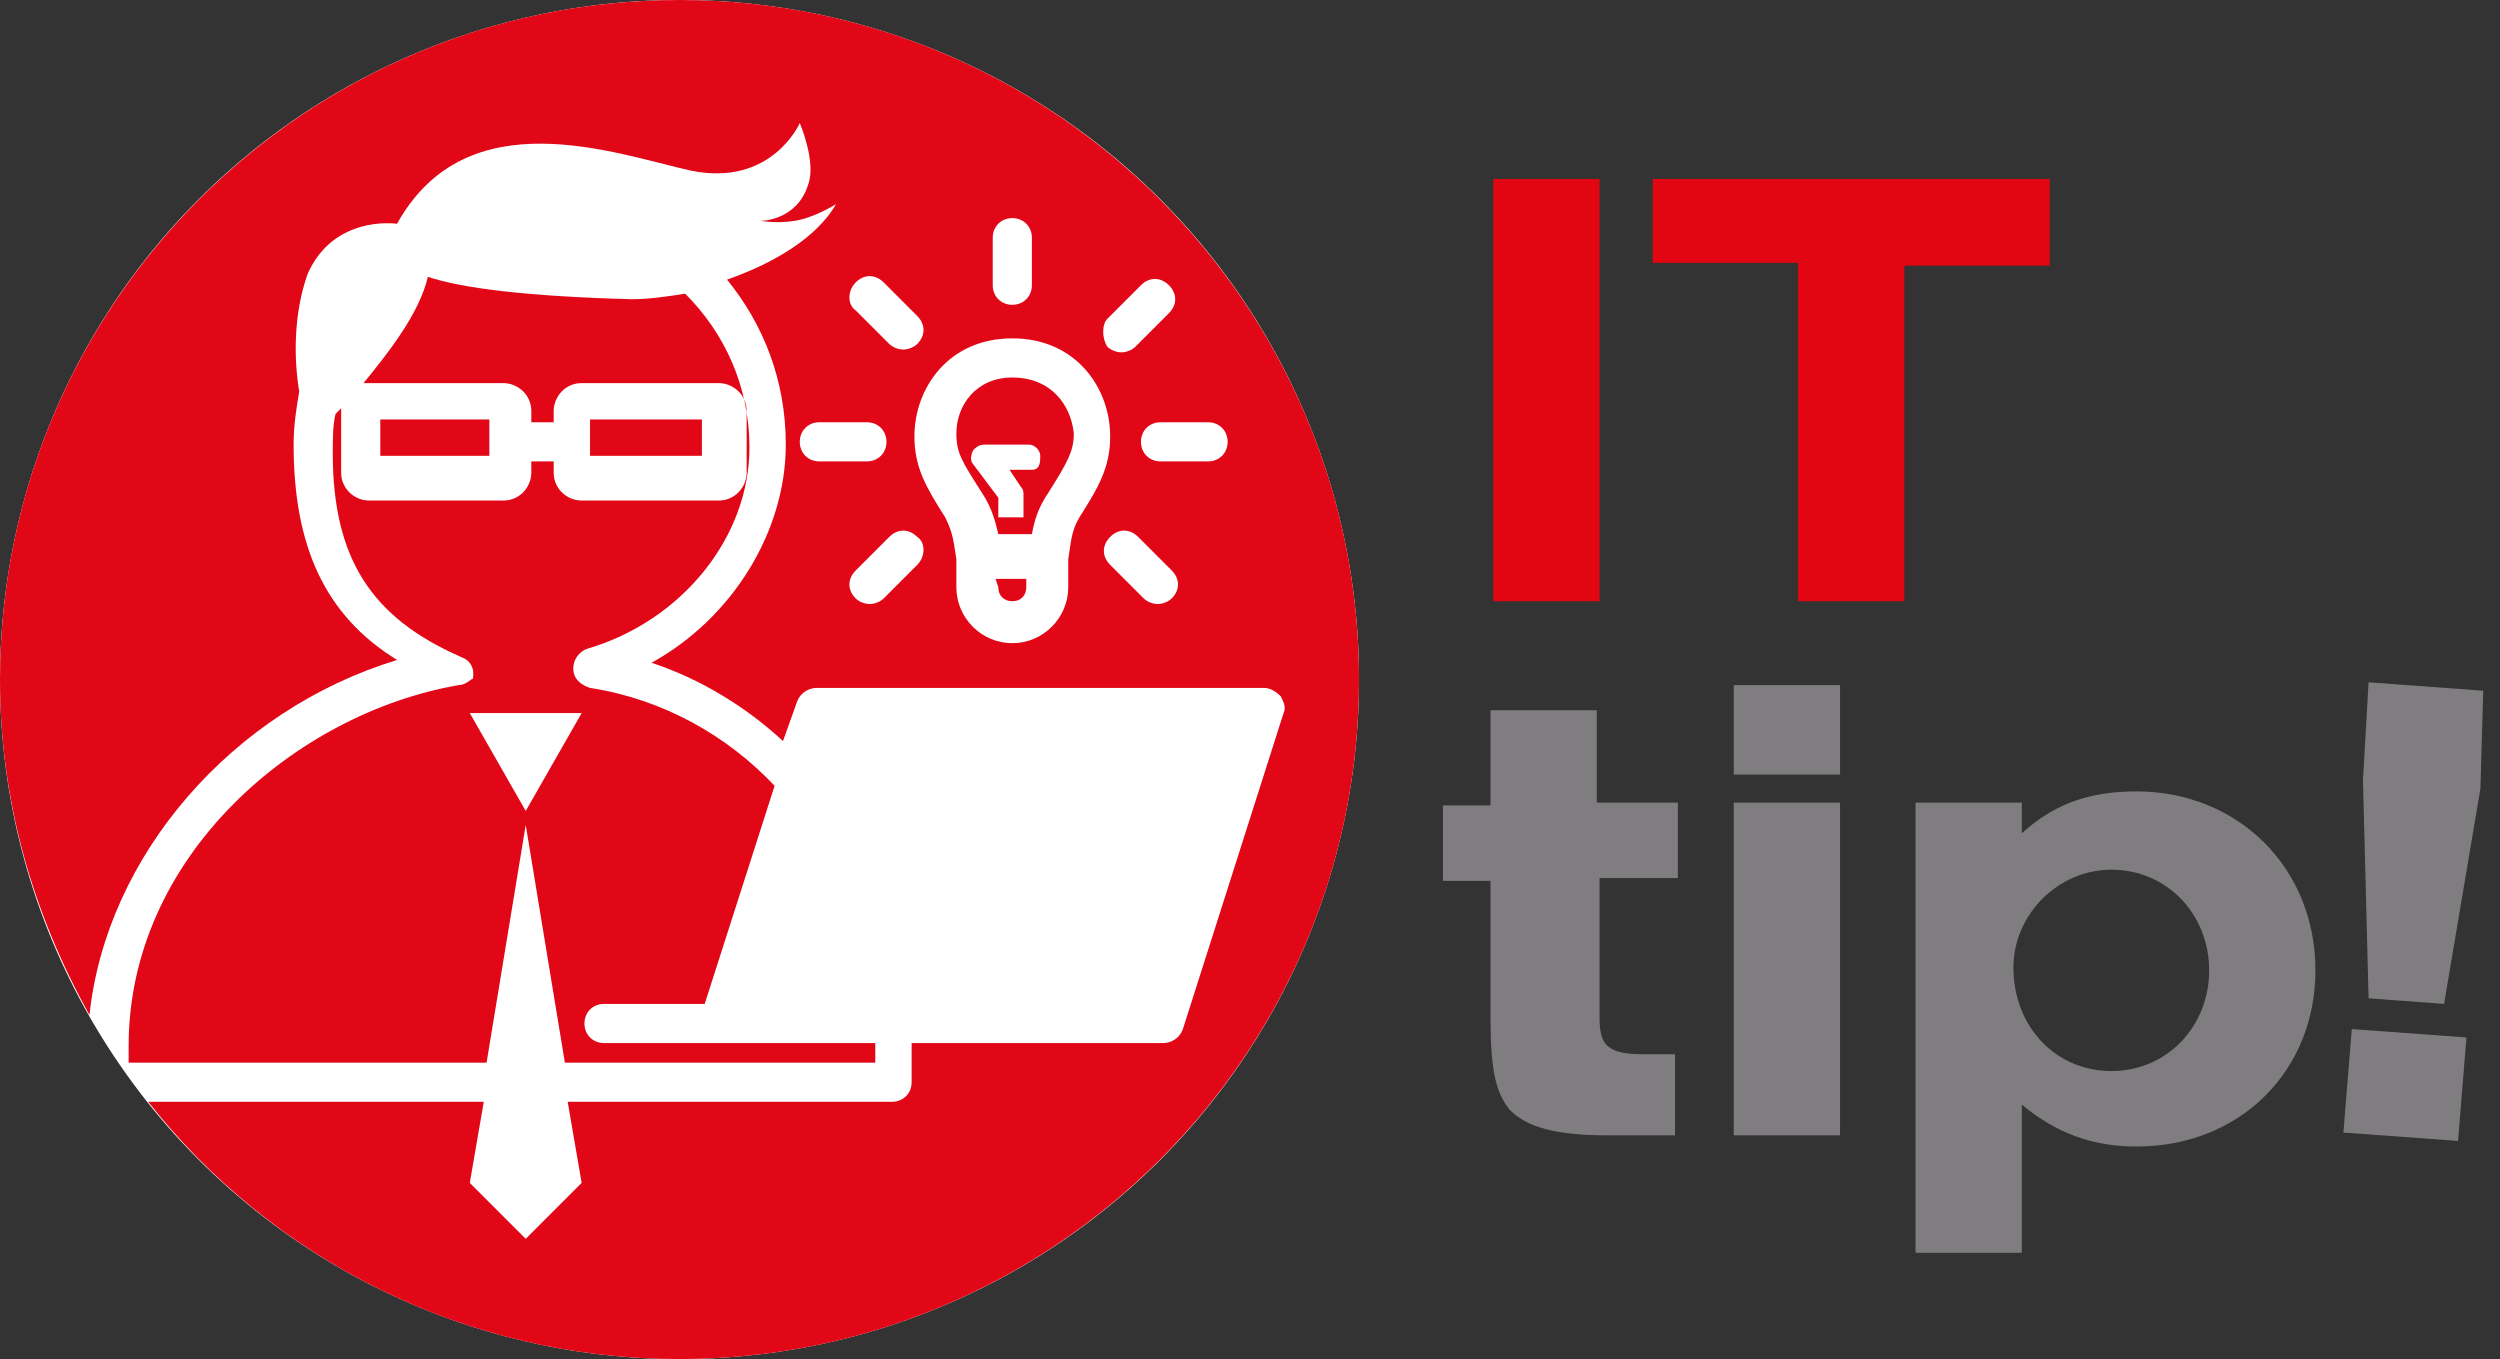 <?xml version="1.0" encoding="UTF-8"?> <!-- Generator: Adobe Illustrator 19.0.0, SVG Export Plug-In . SVG Version: 6.00 Build 0) --> <svg xmlns="http://www.w3.org/2000/svg" xmlns:xlink="http://www.w3.org/1999/xlink" id="Calque_4" x="0px" y="0px" viewBox="-260 372.4 89.4 48.6" style="enable-background:new -260 372.4 89.4 48.6;" xml:space="preserve"><rect x="-260" y="372.4" width="89.4" height="48.6" fill="#333333" stroke="none"/> <style type="text/css"> .st0{fill:#FFFFFF;} .st1{fill:#E10717;} .st2{fill:#E20613;} .st3{fill:#7F7D7F;} </style> <circle class="st0" cx="-235.7" cy="396.7" r="24.3"></circle> <g id="XMLID_120_"> <path id="XMLID_190_" class="st1" d="M-223.8,385.9c-1.3,0-2,1-2,2c0,0.7,0.2,1,0.9,2.1c0.4,0.6,0.5,1.1,0.6,1.5h1.2 c0.1-0.5,0.2-0.9,0.6-1.5c0.7-1.1,0.9-1.5,0.9-2.1C-221.7,386.9-222.4,385.9-223.8,385.9z M-223.1,389.2h-0.8l0.4,0.6 c0.1,0.1,0.1,0.2,0.1,0.3c0,0.4,0,0.7,0,0.8h-0.9c0-0.1,0-0.4,0-0.7l-0.9-1.2c-0.1-0.1-0.1-0.3,0-0.5c0.1-0.1,0.2-0.2,0.4-0.2h1.6 c0.2,0,0.4,0.2,0.4,0.4C-222.8,388.9-222.8,389.2-223.1,389.2z"></path> <rect id="XMLID_180_" x="-238.9" y="387.4" class="st1" width="4" height="1.3"></rect> <path id="XMLID_130_" class="st1" d="M-224.3,393.4c0,0.3,0.2,0.5,0.5,0.5s0.5-0.2,0.5-0.5v-0.3h-1.1L-224.3,393.4L-224.3,393.4z"></path> <path id="XMLID_142_" class="st1" d="M-243.6,396.9c-5.8,1-11.8,6.1-11.8,12.9v0.6h12.8l1.4-8.5l1.4,8.5h11.1v-0.5 c0-0.1,0-0.1,0-0.2h-0.1h-5.5h-4.1c-0.4,0-0.7-0.3-0.7-0.7c0-0.4,0.3-0.7,0.7-0.7h3.6l2.5-7.8c-1.7-1.8-4-3.1-6.6-3.5 c-0.3-0.1-0.6-0.3-0.6-0.7c0-0.3,0.2-0.6,0.5-0.7c3.4-1,5.8-4,5.8-7.2c0-2.2-0.9-4.1-2.3-5.5c-0.6,0.1-1.3,0.2-1.9,0.2 c-3.8-0.1-6.1-0.4-7.3-0.8c-0.3,1.3-1.4,2.7-2.3,3.8c0.1,0,0.1,0,0.2,0h4.8c0.5,0,1,0.4,1,1v0.4h0.8v-0.4c0-0.5,0.4-1,1-1h4.9 c0.5,0,1,0.4,1,1v2.2c0,0.5-0.4,1-1,1h-4.9c-0.5,0-1-0.4-1-1v-0.4h-0.8v0.4c0,0.5-0.4,1-1,1h-4.8c-0.5,0-1-0.4-1-1v-2.2V387 c-0.1,0.1-0.1,0.1-0.2,0.2c-0.1,0.4-0.1,0.9-0.1,1.4c0,3.8,1.4,5.9,4.6,7.3c0.3,0.1,0.5,0.4,0.4,0.8 C-243.1,396.6-243.3,396.9-243.6,396.9z M-239.2,397.9l-2,3.5l-2-3.5H-239.2z"></path> <rect id="XMLID_140_" x="-246.4" y="387.4" class="st1" width="3.9" height="1.3"></rect> <path id="XMLID_121_" class="st1" d="M-235.7,372.4c-13.4,0-24.3,10.9-24.3,24.3c0,4.4,1.2,8.4,3.2,12c0.6-5.7,5.1-10.9,11-12.7 c-2.6-1.6-3.7-4.1-3.7-7.7c0-0.7,0.1-1.3,0.2-1.9c-0.2-1.2-0.2-2.8,0.3-4.2c0.7-1.6,2.2-1.9,3.2-1.8c2.5-4.5,7.8-2.5,10.5-1.9 c2.9,0.6,3.9-1.7,3.9-1.7s0.6,1.4,0.3,2.2c-0.4,1.3-1.7,1.3-1.7,1.3s0.6,0.1,1.2,0c0.7-0.1,1.5-0.6,1.5-0.6 c-0.7,1.2-2.2,2.1-3.9,2.7c1.3,1.6,2.1,3.6,2.1,5.9c0,3.1-1.9,6.2-4.8,7.8c1.8,0.6,3.4,1.6,4.7,2.8l0.5-1.4 c0.1-0.3,0.4-0.5,0.7-0.5h16c0.2,0,0.4,0.1,0.6,0.3c0.1,0.2,0.2,0.4,0.1,0.6l-3.6,11.3c-0.1,0.3-0.4,0.5-0.7,0.5h-9 c0,0.1,0,0.1,0,0.2v1.2c0,0.4-0.3,0.7-0.7,0.7h-11.6l0.5,2.9l-2,2l-2-2l0.5-2.9h-12c4.4,5.6,11.3,9.2,19,9.2 c13.4,0,24.3-10.9,24.3-24.3C-211.4,383.3-222.3,372.4-235.7,372.4z M-220.4,383.8l1.2-1.2c0.3-0.3,0.7-0.3,1,0 c0.3,0.3,0.3,0.7,0,1l-1.2,1.2c-0.1,0.1-0.3,0.2-0.5,0.2c-0.2,0-0.4-0.1-0.5-0.2C-220.6,384.5-220.6,384-220.4,383.8z M-223.8,380.2L-223.8,380.2c0.4,0,0.7,0.3,0.7,0.7v1.7c0,0.4-0.3,0.7-0.7,0.7l0,0c-0.4,0-0.7-0.3-0.7-0.7v-1.7 C-224.5,380.5-224.2,380.2-223.8,380.2z M-229.4,382.5c0.3-0.3,0.7-0.3,1,0l1.2,1.2c0.3,0.3,0.3,0.7,0,1c-0.1,0.1-0.3,0.2-0.5,0.2 s-0.4-0.1-0.5-0.2l-1.2-1.2C-229.7,383.3-229.7,382.8-229.4,382.5z M-230.7,388.9c-0.4,0-0.7-0.3-0.7-0.7c0-0.4,0.3-0.7,0.7-0.7 h1.7l0,0c0.4,0,0.7,0.3,0.7,0.7c0,0.4-0.3,0.7-0.7,0.7H-230.7L-230.7,388.9z M-227.2,392.6l-1.2,1.2c-0.1,0.1-0.3,0.2-0.5,0.2 c-0.2,0-0.4-0.1-0.5-0.2c-0.3-0.3-0.3-0.7,0-1l1.2-1.2c0.3-0.3,0.7-0.3,1,0C-226.9,391.8-226.9,392.3-227.2,392.6z M-221.8,392.4 L-221.8,392.4v1c0,1.1-0.9,2-2,2c-1.1,0-2-0.9-2-2v-1l0,0c-0.1-0.6-0.1-0.9-0.4-1.5c-0.7-1.1-1.1-1.8-1.1-2.9 c0-1.7,1.2-3.5,3.5-3.5s3.5,1.8,3.5,3.5c0,1.1-0.4,1.8-1.1,2.9C-221.7,391.4-221.7,391.8-221.8,392.4z M-218.1,393.8 c-0.1,0.1-0.3,0.2-0.5,0.2c-0.2,0-0.4-0.1-0.5-0.2l-1.2-1.2c-0.3-0.3-0.3-0.7,0-1c0.3-0.3,0.7-0.3,1,0l1.2,1.2 C-217.8,393.1-217.8,393.5-218.1,393.8z M-216.8,388.9h-1.7l0,0c-0.4,0-0.7-0.3-0.7-0.7c0-0.4,0.3-0.7,0.7-0.7h1.7l0,0 c0.4,0,0.7,0.3,0.7,0.7C-216.1,388.6-216.4,388.9-216.8,388.9z"></path> </g> <g id="XMLID_32_"> <path id="XMLID_33_" class="st2" d="M-206.6,393.9v-15.1h3.8v15.1H-206.6z"></path> <path id="XMLID_35_" class="st2" d="M-191.9,393.9h-3.8v-12.1h-5.2v-3h14.2v3.1h-5.2V393.9z"></path> </g> <g id="XMLID_20_"> <path id="XMLID_21_" class="st3" d="M-202.8,401.1h2.8v2.7h-2.8v5c0,1,0.3,1.3,1.6,1.3h1.1v2.9h-2.4c-1.9,0-2.9-0.3-3.5-0.9 c-0.5-0.6-0.7-1.4-0.7-3.3v-4.9h-1.7v-2.7h1.7v-3.4h3.8v3.3H-202.8z"></path> <path id="XMLID_23_" class="st3" d="M-198,396.9h3.8v3.2h-3.8V396.9z M-198,401.1h3.8V413h-3.8V401.1z"></path> <path id="XMLID_26_" class="st3" d="M-191.5,401.1h3.8v1.1c1.2-1.1,2.5-1.5,4.1-1.5c3.6,0,6.4,2.7,6.4,6.4c0,3.6-2.7,6.3-6.4,6.3 c-1.6,0-2.9-0.5-4.1-1.5v5.3h-3.8V401.1z M-188,407c0,2.1,1.5,3.7,3.5,3.7s3.5-1.6,3.5-3.6s-1.5-3.6-3.5-3.6 C-186.4,403.5-188,405.1-188,407z"></path> <path id="XMLID_29_" class="st3" d="M-172.1,413.2l-4.1-0.3l0.3-3.7l4.1,0.3L-172.1,413.2z M-171.3,400.6l-1.3,7.7l-2.7-0.2 l-0.2-7.8l0.2-3.5l4.1,0.3L-171.3,400.6z"></path> </g> </svg> 